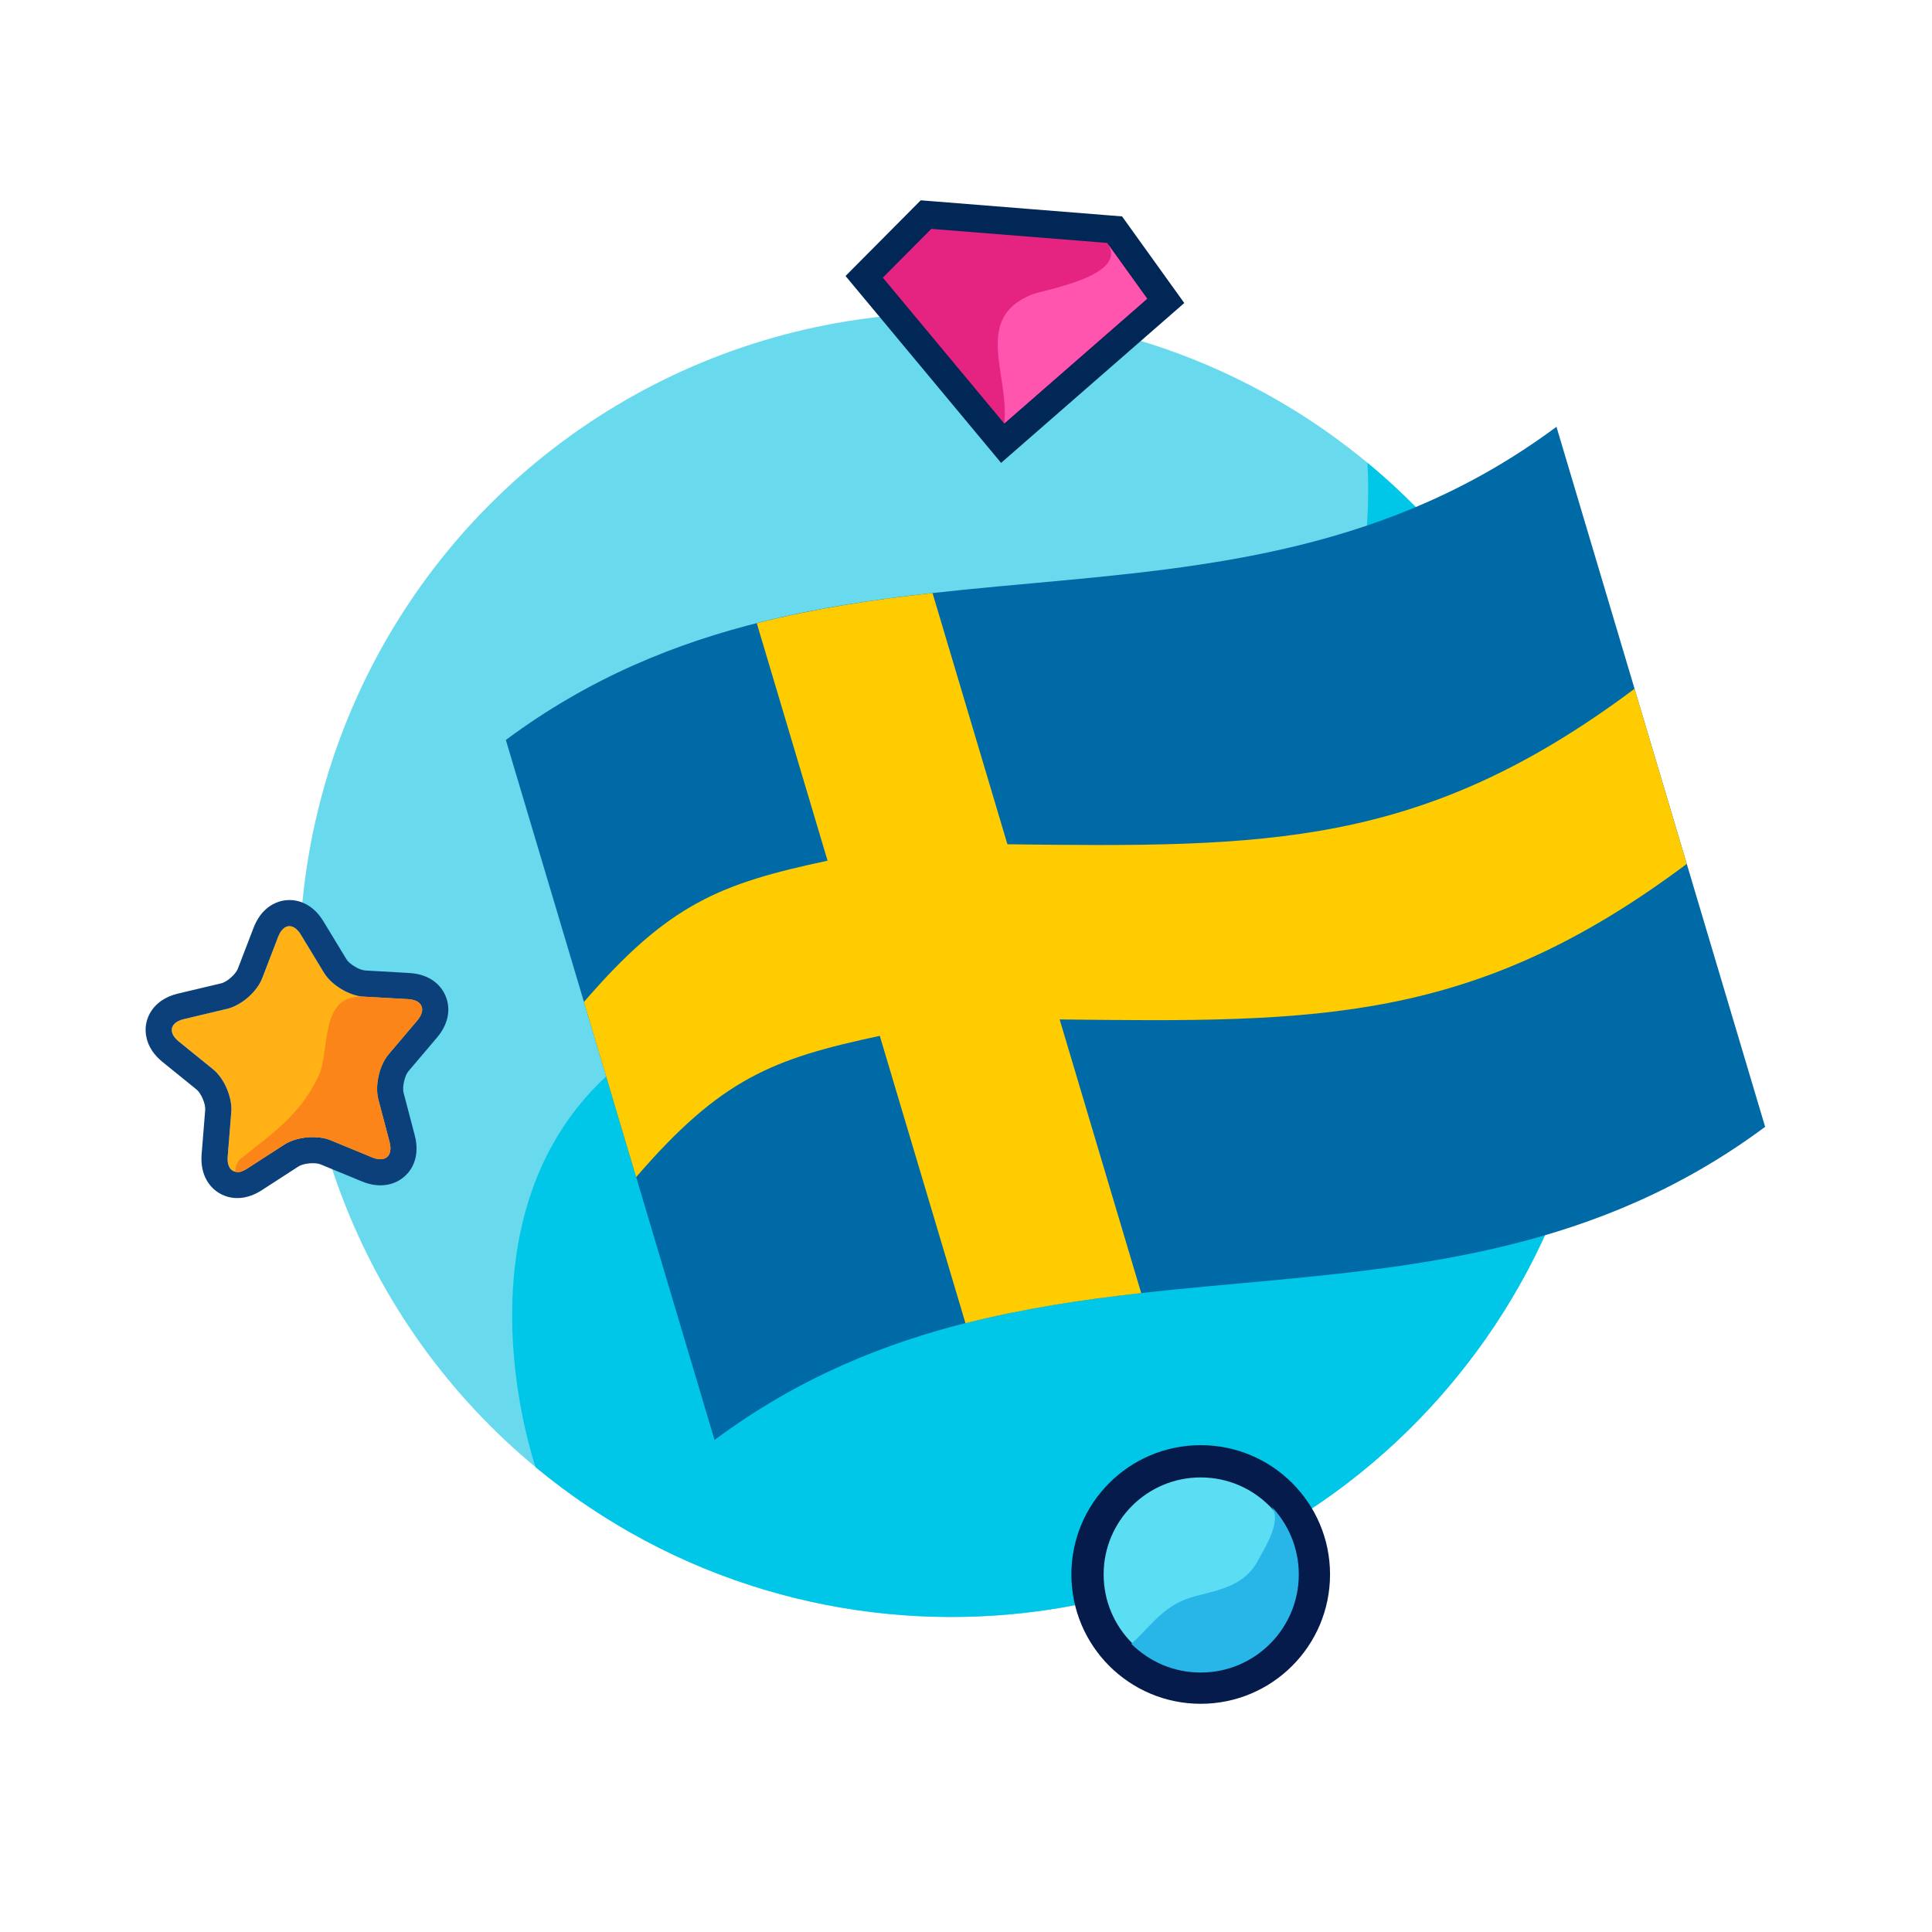 <?xml version="1.0" encoding="utf-8"?>
<!-- Generator: Adobe Illustrator 16.0.0, SVG Export Plug-In . SVG Version: 6.00 Build 0)  -->
<!DOCTYPE svg PUBLIC "-//W3C//DTD SVG 1.1//EN" "http://www.w3.org/Graphics/SVG/1.1/DTD/svg11.dtd">
<svg version="1.1" id="Finnish_Casinos" xmlns="http://www.w3.org/2000/svg" xmlns:xlink="http://www.w3.org/1999/xlink" x="0px"
	 y="0px" width="130px" height="130px" viewBox="-64.5 727.5 130 130" enable-background="new -64.5 727.5 130 130"
	 xml:space="preserve">
<g id="Back_10_">
	<circle fill="#69DAED" cx="-0.479" cy="792.427" r="43.876"/>
	<path fill="#00C7E8" d="M-28.461,826.222c18.667,15.453,46.324,12.853,61.779-5.813c15.453-18.662,12.852-46.324-5.814-61.776
		c0,0,2.906,32.134-31.923,34.411C-39.246,795.317-28.461,826.222-28.461,826.222z"/>
</g>
<g>
	<g id="Flag_2_">
		<path fill="#006AA7" d="M-30.463,777.29c22.416-16.668,48.28-4.403,70.694-21.073c4.681,15.701,9.359,31.403,14.041,47.104
			c-22.413,16.668-48.282,4.402-70.692,21.072C-21.102,808.692-25.781,792.991-30.463,777.29z"/>
		<path fill="#FECC00" d="M48.998,785.631c-1.405-4.714-2.108-7.071-3.513-11.785c-14.291,10.693-24.718,10.677-42.198,10.463
			c-2.028-6.804-3.08-10.332-5.039-16.903c-3.97,0.443-7.921,1.037-11.826,2.028c1.787,5.994,2.832,9.502,4.763,15.98
			c-7.231,1.544-10.677,2.882-16.393,9.505c0.674,2.261,1.186,3.978,1.691,5.674c0.607,2.037,1.215,4.074,1.822,6.111
			c5.716-6.623,9.163-7.96,16.394-9.504c1.93,6.474,3.838,12.875,5.765,19.335c3.904-0.99,7.855-1.584,11.825-2.027
			c-1.882-6.313-3.563-11.955-5.488-18.413C24.282,796.309,34.707,796.325,48.998,785.631z"/>
	</g>
</g>
<g id="Star_9_">
	<path fill="#FFB115" d="M-47.843,806.112c-0.81,0.527-1.413,0.169-1.335-0.793l0.242-3.01c0.077-0.966-0.474-2.253-1.225-2.861
		l-2.304-1.867c-0.75-0.606-0.597-1.289,0.344-1.511l2.919-0.695c0.94-0.222,1.995-1.144,2.342-2.047l1.071-2.787
		c0.347-0.904,1.043-0.966,1.545-0.138l1.554,2.558c0.501,0.825,1.704,1.546,2.667,1.601l2.979,0.167
		c0.965,0.058,1.243,0.704,0.618,1.442l-1.925,2.269c-0.627,0.739-0.937,2.107-0.689,3.043l0.754,2.862
		c0.245,0.938-0.286,1.401-1.179,1.031l-2.792-1.152c-0.895-0.37-2.29-0.241-3.104,0.285L-47.843,806.112z"/>
	<path fill="#0B407A" d="M-45.367,789.933c0.351-0.244,0.78-0.093,1.123,0.471l1.554,2.558c0.501,0.825,1.704,1.546,2.667,1.601
		l2.979,0.167c0.965,0.058,1.243,0.704,0.618,1.442l-1.925,2.269c-0.627,0.739-0.937,2.107-0.689,3.043l0.754,2.862
		c0.132,0.503,0.04,0.868-0.21,1.043c-0.218,0.151-0.554,0.16-0.969-0.012l-2.792-1.152c-0.895-0.37-2.29-0.241-3.104,0.285
		l-2.483,1.604c-0.81,0.527-1.413,0.169-1.335-0.793l0.242-3.01c0.077-0.966-0.474-2.253-1.225-2.861l-2.304-1.867
		c-0.582-0.471-0.619-0.984-0.173-1.295c0.132-0.093,0.305-0.168,0.518-0.216l2.919-0.695c0.345-0.082,0.703-0.258,1.038-0.491
		c0.582-0.405,1.084-0.984,1.305-1.556l1.071-2.787C-45.677,790.253-45.532,790.049-45.367,789.933 M-46.373,788.491
		c-0.462,0.324-0.818,0.804-1.057,1.418l-1.071,2.786c-0.075,0.19-0.327,0.508-0.67,0.749c-0.188,0.13-0.35,0.199-0.437,0.22
		l-2.92,0.693c-0.425,0.1-0.802,0.263-1.12,0.485c-0.641,0.449-1.027,1.133-1.053,1.877c-0.018,0.478,0.109,1.402,1.127,2.229
		l2.302,1.865c0.302,0.244,0.61,0.968,0.581,1.354l-0.243,3.008c-0.092,1.149,0.344,2.104,1.188,2.609
		c0.846,0.503,1.888,0.432,2.857-0.196l2.481-1.605c0.327-0.213,1.115-0.284,1.477-0.135l2.792,1.15
		c0.959,0.398,1.923,0.335,2.646-0.17c0.885-0.62,1.224-1.714,0.902-2.93l-0.752-2.866c-0.102-0.382,0.075-1.157,0.329-1.455
		l1.925-2.269c0.749-0.881,0.951-1.904,0.563-2.81c-0.388-0.906-1.27-1.461-2.423-1.526l-2.974-0.171
		c-0.391-0.02-1.066-0.426-1.267-0.757l-1.554-2.56c-0.574-0.943-1.296-1.268-1.804-1.374
		C-45.18,787.978-45.831,788.113-46.373,788.491L-46.373,788.491z"/>
	<path fill="#FC851A" d="M-40.023,794.562c-3.067-0.163-2.206,3.633-3.066,5.398c-1.263,2.595-3.04,3.771-5.327,5.6
		c-0.496,0.83-0.237,1.08,0.573,0.553l2.483-1.604c0.814-0.526,2.209-0.655,3.104-0.285l2.792,1.152
		c0.893,0.37,1.424-0.094,1.179-1.031l-0.754-2.862c-0.248-0.936,0.062-2.304,0.689-3.043l1.925-2.269
		c0.625-0.738,0.348-1.385-0.618-1.442c0,0-2.775-0.155-2.967-0.166C-40.016,794.562-40.02,794.563-40.023,794.562z"/>
</g>
<g>
	<path fill="#5BDEF4" stroke="#051B4C" stroke-width="2.171" stroke-linecap="round" stroke-miterlimit="10" d="M23.91,833.438
		c0,4.211-3.413,7.621-7.619,7.621c-4.204,0-7.615-3.41-7.615-7.621c0-4.203,3.411-7.611,7.615-7.611
		C20.497,825.827,23.91,829.235,23.91,833.438z"/>
	<path fill="#28B6E8" d="M20.961,828.773c0.916,0.92-0.329,2.806-0.791,3.69c-0.872,1.691-2.507,1.991-4.185,2.426
		c-2.139,0.557-2.819,1.79-4.36,3.222c1.196,1.192,2.844,1.931,4.666,1.931c3.645,0,6.602-2.954,6.602-6.604
		C22.893,831.618,22.153,829.97,20.961,828.773z"/>
</g>
<g>
	<g>
		<polygon fill="#E52380" points="-6.352,746.126 -2.19,741.938 10.497,742.954 13.938,747.746 2.965,757.32 		"/>
		<path fill="#002756" d="M-1.835,742.899l11.828,0.946l2.697,3.756l-9.619,8.394l-8.168-9.813L-1.835,742.899 M-2.546,740.979
			l-0.607,0.611l-3.262,3.282l-1.191,1.199l1.082,1.299l8.168,9.813l1.217,1.463l1.433-1.251l9.619-8.394l1.274-1.111l-0.986-1.373
			l-2.697-3.756l-0.502-0.7l-0.858-0.068l-11.828-0.946L-2.546,740.979L-2.546,740.979z"/>
	</g>
	<path fill="#FF55AE" d="M9.993,743.846c1.577,2.195-4.274,3.163-5.022,3.456c-4.042,1.582-1.531,5.433-1.899,8.693
		c0,0,9.619-8.392,9.619-8.396C12.69,747.6,9.995,743.848,9.993,743.846z"/>
</g>
</svg>
